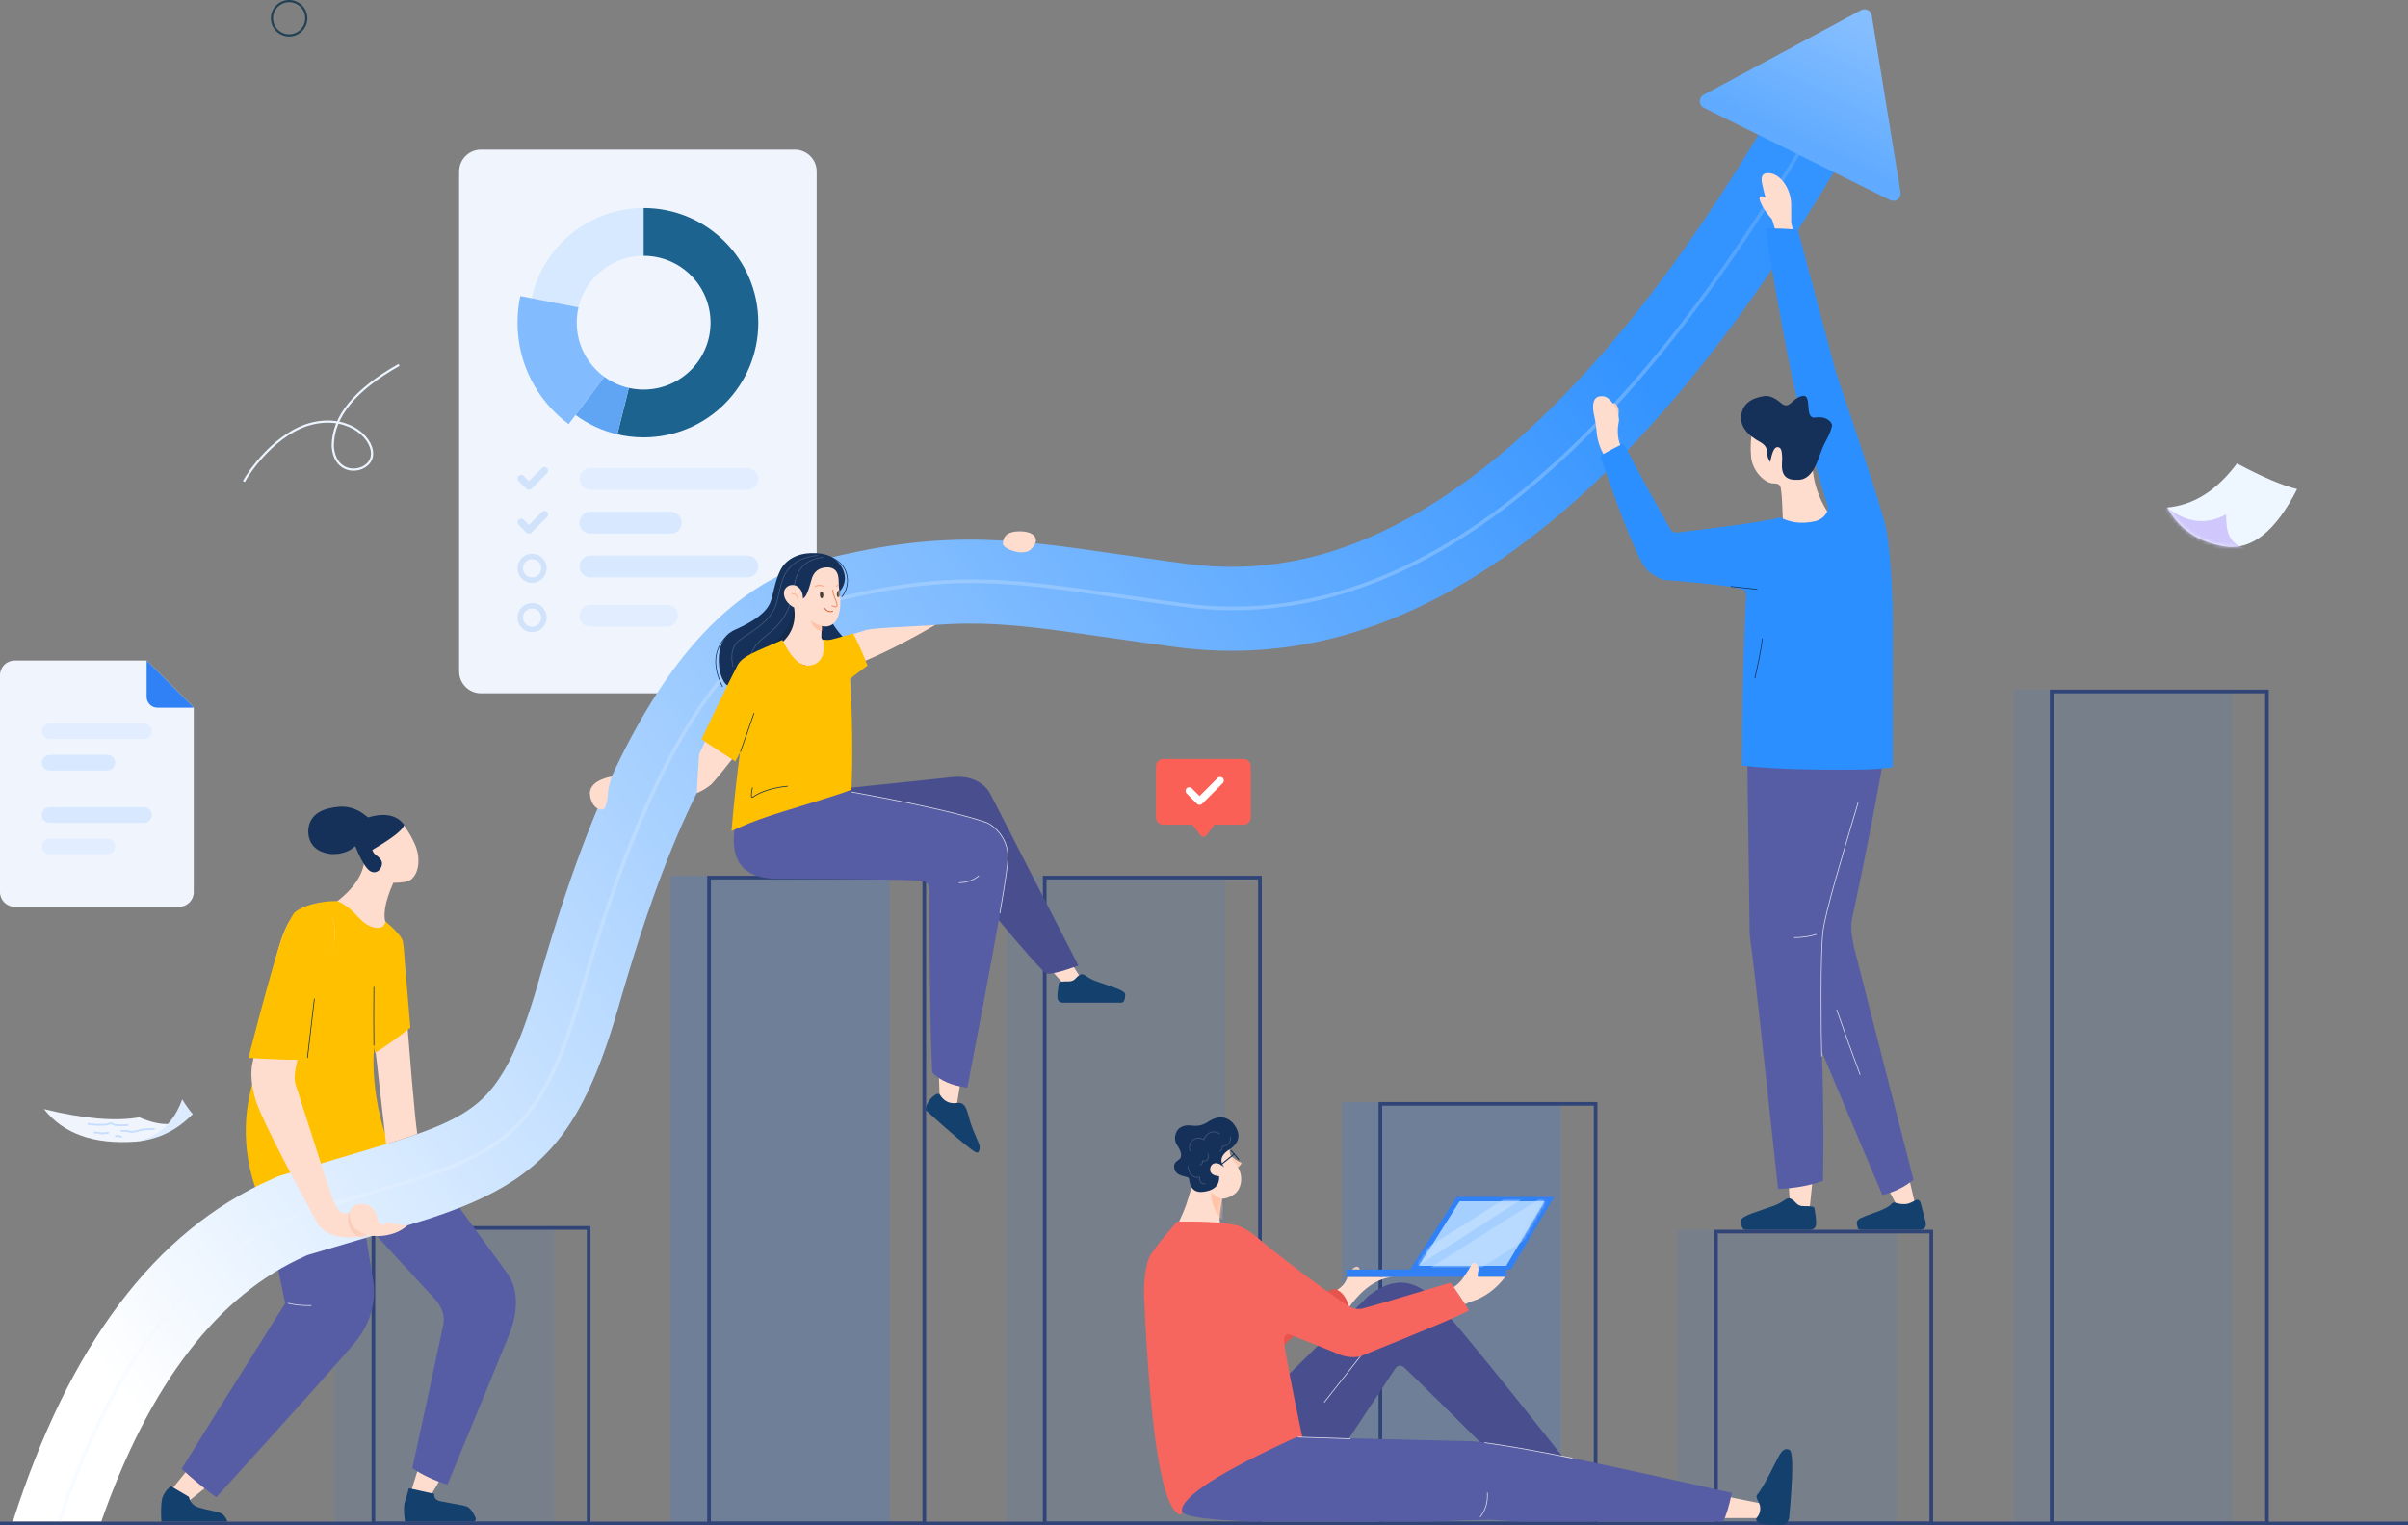 <svg width="660" height="418" viewBox="0 0 660 418" fill="none" xmlns="http://www.w3.org/2000/svg">
<rect x="0" y="0" width="660" height="418" fill="#808080" stroke="none"/>
<path d="M40.208 181.021L53.106 193.917L53.106 244.48C53.106 246.689 51.315 248.48 49.106 248.48H4C1.791 248.48 0 246.689 0 244.48V185.021C0 182.812 1.791 181.021 4 181.021H40.208Z" fill="#F0F5FD"/>
<path d="M40.188 181L53.126 193.938L43.188 193.939C41.531 193.939 40.188 192.596 40.188 190.939V181Z" fill="#3181F6"/>
<path fill-rule="evenodd" clip-rule="evenodd" d="M13.633 198.245H39.469C40.658 198.245 41.622 199.209 41.622 200.398C41.622 201.587 40.658 202.551 39.469 202.551H13.633C12.444 202.551 11.48 201.587 11.48 200.398C11.48 199.209 12.444 198.245 13.633 198.245Z" fill="#E2EEFF"/>
<path fill-rule="evenodd" clip-rule="evenodd" d="M13.633 221.209H39.469C40.658 221.209 41.622 222.173 41.622 223.362C41.622 224.551 40.658 225.515 39.469 225.515H13.633C12.444 225.515 11.48 224.551 11.48 223.362C11.48 222.173 12.444 221.209 13.633 221.209Z" fill="#D7E8FF"/>
<path fill-rule="evenodd" clip-rule="evenodd" d="M13.633 206.856H29.422C30.611 206.856 31.575 207.82 31.575 209.009C31.575 210.198 30.611 211.162 29.422 211.162H13.633C12.444 211.162 11.48 210.198 11.48 209.009C11.48 207.82 12.444 206.856 13.633 206.856Z" fill="#D7E8FF"/>
<path fill-rule="evenodd" clip-rule="evenodd" d="M13.633 229.821H29.422C30.611 229.821 31.575 230.785 31.575 231.974C31.575 233.163 30.611 234.127 29.422 234.127H13.633C12.444 234.127 11.48 233.163 11.48 231.974C11.48 230.785 12.444 229.821 13.633 229.821Z" fill="#E2EEFF"/>
<path d="M594 139.075C601.253 138.425 607.628 134.4 613.126 127C620 130.685 625.495 133.031 629.61 134.039C623.694 145.626 617.116 150.862 609.875 149.747C602.634 148.631 597.343 145.074 594 139.075Z" fill="#EEF7FF"/>
<mask id="mask0_3836_75186" style="mask-type:alpha" maskUnits="userSpaceOnUse" x="594" y="127" width="36" height="23">
<path d="M594 139.075C601.253 138.425 607.628 134.4 613.126 127C620 130.685 625.495 133.031 629.61 134.039C623.694 145.626 617.116 150.862 609.875 149.747C602.634 148.631 597.343 145.074 594 139.075Z" fill="#BFD6E6"/>
</mask>
<g mask="url(#mask0_3836_75186)">
<path fill-rule="evenodd" clip-rule="evenodd" d="M593.997 139.075C599.304 143.318 604.69 143.941 610.157 140.944C610.157 146.126 610.929 149.064 615.865 150.444C619.155 151.363 612.921 151.662 597.162 151.34L590.969 139.354L593.997 139.075Z" fill="#D0C8FC"/>
</g>
<mask id="mask1_3836_75186" style="mask-type:alpha" maskUnits="userSpaceOnUse" x="593" y="126" width="37" height="25">
<path d="M594 139.075C601.253 138.425 607.628 134.4 613.126 127C620 130.685 625.495 133.031 629.61 134.039C623.694 145.626 617.116 150.862 609.875 149.747C602.634 148.631 597.343 145.074 594 139.075Z" stroke="#A8BDCD" stroke-width="0.5"/>
</mask>
<g mask="url(#mask1_3836_75186)">
<path d="M613.703 131.383C613.629 133.302 614.113 134.261 615.156 134.261C616.72 134.261 617.862 134.14 619.539 135.972C621.215 137.805 622.668 137.008 623.382 137.406C623.858 137.672 624.105 138.218 624.122 139.044" stroke="#A8BDCD" stroke-width="0.5"/>
</g>
<path d="M83.946 5C83.946 7.596 81.842 9.7 79.246 9.7C76.65 9.7 74.546 7.596 74.546 5C74.546 2.404 76.65 0.3 79.246 0.3C81.842 0.3 83.946 2.404 83.946 5Z" stroke="#234154" stroke-width="0.6"/>
<path d="M125.84 47.002C125.84 43.687 128.525 41 131.841 41H217.839C221.153 41 223.84 43.681 223.84 47.002V183.998C223.84 187.313 221.155 190 217.839 190H131.841C128.527 190 125.84 187.319 125.84 183.998V47.002Z" fill="#F0F5FD"/>
<path fill-rule="evenodd" clip-rule="evenodd" d="M144.906 134.241L144.828 134.232C144.816 134.231 144.804 134.229 144.792 134.227C144.597 134.194 144.409 134.101 144.258 133.95L142.137 131.828C141.746 131.438 141.746 130.805 142.137 130.414C142.527 130.024 143.16 130.024 143.551 130.414L144.968 131.831L148.506 128.293C148.897 127.902 149.53 127.902 149.921 128.293C150.311 128.683 150.311 129.317 149.921 129.707L145.678 133.95C145.498 134.13 145.266 134.227 145.03 134.241L144.906 134.241Z" fill="#D1E2FB"/>
<path fill-rule="evenodd" clip-rule="evenodd" d="M144.906 146.241L144.828 146.232C144.816 146.231 144.804 146.229 144.792 146.227C144.597 146.194 144.409 146.101 144.258 145.95L142.137 143.828C141.746 143.438 141.746 142.805 142.137 142.414C142.527 142.024 143.16 142.024 143.551 142.414L144.968 143.831L148.506 140.293C148.897 139.902 149.53 139.902 149.921 140.293C150.311 140.683 150.311 141.317 149.921 141.707L145.678 145.95C145.498 146.13 145.266 146.227 145.03 146.241L144.906 146.241Z" fill="#D1E2FB"/>
<path fill-rule="evenodd" clip-rule="evenodd" d="M161.84 128.245H204.84C206.497 128.245 207.84 129.588 207.84 131.245C207.84 132.901 206.497 134.245 204.84 134.245H161.84C160.183 134.245 158.84 132.901 158.84 131.245C158.84 129.588 160.183 128.245 161.84 128.245Z" fill="#E2EEFF"/>
<path d="M183.84 140.245H161.84C160.183 140.245 158.84 141.588 158.84 143.245C158.84 144.901 160.183 146.245 161.84 146.245H183.84C185.497 146.245 186.84 144.901 186.84 143.245C186.84 141.588 185.497 140.245 183.84 140.245Z" fill="#D7E8FF"/>
<path fill-rule="evenodd" clip-rule="evenodd" d="M161.84 152.245H204.84C206.497 152.245 207.84 153.588 207.84 155.245C207.84 156.901 206.497 158.245 204.84 158.245H161.84C160.183 158.245 158.84 156.901 158.84 155.245C158.84 153.588 160.183 152.245 161.84 152.245Z" fill="#D7E8FF"/>
<path d="M182.84 165.745H161.84C160.183 165.745 158.84 167.088 158.84 168.745C158.84 170.401 160.183 171.745 161.84 171.745H182.84C184.497 171.745 185.84 170.401 185.84 168.745C185.84 167.088 184.497 165.745 182.84 165.745Z" fill="#E2EEFF"/>
<path d="M149.09 155.745C149.09 153.95 147.635 152.495 145.84 152.495C144.045 152.495 142.59 153.95 142.59 155.745C142.59 157.54 144.045 158.995 145.84 158.995C147.635 158.995 149.09 157.54 149.09 155.745Z" stroke="#D1E2FB" stroke-width="1.5"/>
<path d="M149.09 169.245C149.09 167.45 147.635 165.995 145.84 165.995C144.045 165.995 142.59 167.45 142.59 169.245C142.59 171.04 144.045 172.495 145.84 172.495C147.635 172.495 149.09 171.04 149.09 169.245Z" stroke="#D1E2FB" stroke-width="1.5"/>
<path fill-rule="evenodd" clip-rule="evenodd" d="M176.413 57V70.095C167.731 70.095 160.459 76.13 158.562 84.234L145.699 81.733C148.767 67.592 161.353 57 176.413 57Z" fill="#D7E9FF"/>
<path fill-rule="evenodd" clip-rule="evenodd" d="M176.413 57C193.77 57 207.841 71.071 207.841 88.429C207.841 105.786 193.77 119.857 176.413 119.857C173.931 119.857 171.516 119.569 169.199 119.025L172.368 106.314C173.67 106.607 175.023 106.762 176.413 106.762C186.538 106.762 194.746 98.554 194.746 88.429C194.746 78.303 186.538 70.095 176.413 70.095V57Z" fill="#1C6390"/>
<path fill-rule="evenodd" clip-rule="evenodd" d="M165.628 103.258C167.607 104.7 169.887 105.755 172.355 106.312L169.186 119.023C164.985 118.035 161.109 116.204 157.746 113.718L165.628 103.258Z" fill="#60A4F4"/>
<path fill-rule="evenodd" clip-rule="evenodd" d="M142.611 81.132L158.56 84.232C158.245 85.58 158.078 86.985 158.078 88.429C158.078 94.526 161.054 99.927 165.633 103.261L155.859 116.231C147.354 109.933 141.84 99.825 141.84 88.429C141.84 85.925 142.106 83.484 142.611 81.132Z" fill="#83BCFE"/>
<path d="M151.84 336H91.84V418H151.84V336Z" fill="#3181F6" fill-opacity="0.1"/>
<path d="M161.34 336.5H102.34V417.5H161.34V336.5Z" stroke="#304477"/>
<path fill-rule="evenodd" clip-rule="evenodd" d="M183.84 240H243.84V418H183.84V240Z" fill="#3181F6" fill-opacity="0.2"/>
<path fill-rule="evenodd" clip-rule="evenodd" d="M253.336 240.5V417.5H194.336V240.5H253.336Z" stroke="#304477"/>
<path fill-rule="evenodd" clip-rule="evenodd" d="M275.836 240H335.836V418H275.836V240Z" fill="#3181F6" fill-opacity="0.1"/>
<path fill-rule="evenodd" clip-rule="evenodd" d="M318.836 208H340.836C341.941 208 342.836 208.895 342.836 210V224C342.836 225.105 341.941 226 340.836 226H332.836L330.636 228.933C330.305 229.375 329.678 229.465 329.236 229.133C329.16 229.076 329.093 229.009 329.036 228.933L326.836 226H318.836C317.731 226 316.836 225.105 316.836 224V210C316.836 208.895 317.731 208 318.836 208Z" fill="#FA6056"/>
<path fill-rule="evenodd" clip-rule="evenodd" d="M335.146 213.202C335.536 213.592 335.536 214.225 335.146 214.616L329.489 220.273C329.338 220.423 329.152 220.515 328.958 220.55L328.841 220.564H328.723C328.487 220.55 328.255 220.453 328.074 220.273L325.246 217.444C324.855 217.054 324.855 216.421 325.246 216.03C325.637 215.639 326.27 215.639 326.66 216.03L328.781 218.151L333.731 213.202C334.122 212.811 334.755 212.811 335.146 213.202Z" fill="white"/>
<path fill-rule="evenodd" clip-rule="evenodd" d="M345.336 240.5V417.5H286.336V240.5H345.336Z" stroke="#304477"/>
<path fill-rule="evenodd" clip-rule="evenodd" d="M367.836 302H427.836V418H367.836V302Z" fill="#3181F6" fill-opacity="0.2"/>
<path fill-rule="evenodd" clip-rule="evenodd" d="M437.336 302.5V417.5H378.336V302.5H437.336Z" stroke="#304477"/>
<path fill-rule="evenodd" clip-rule="evenodd" d="M459.836 337H519.836V418H459.836V337Z" fill="#3181F6" fill-opacity="0.1"/>
<path fill-rule="evenodd" clip-rule="evenodd" d="M529.336 337.5V417.5H470.336V337.5H529.336Z" stroke="#304477"/>
<path fill-rule="evenodd" clip-rule="evenodd" d="M551.836 189H611.836V418H551.836V189Z" fill="#3181F6" fill-opacity="0.1"/>
<path fill-rule="evenodd" clip-rule="evenodd" d="M621.336 189.5V417.5H562.336V189.5H621.336Z" stroke="#304477"/>
<path fill-rule="evenodd" clip-rule="evenodd" d="M12.055 303.944C22.906 306.602 31.609 307.353 38.164 306.196C41.439 307.61 44.279 308.211 46.684 307.999L44.533 310.616L40.38 312.156C39.725 312.435 38.682 312.664 37.251 312.844C25.77 313.675 17.371 310.708 12.055 303.944Z" fill="#F0F5FD"/>
<path fill-rule="evenodd" clip-rule="evenodd" d="M37.34 312.796C39.727 312.291 46.516 310.806 49.945 301.285C51.039 303.058 52.003 304.397 52.836 305.302C48.452 309.811 43.286 312.309 37.34 312.796Z" fill="#DDEBFF"/>
<path d="M23.977 308.018C25.3 308.164 26.19 308.238 26.648 308.238C27.334 308.238 29.529 308.295 29.783 308.018C30.036 307.74 30.689 307.798 31.077 308.13C31.465 308.462 34.572 308.458 35.212 308.238" stroke="#C6DDFF" stroke-width="0.5"/>
<path d="M25.695 310.339C26.556 310.343 27.113 310.401 27.366 310.513C27.745 310.682 29.486 310.537 29.817 310.339" stroke="#C6DDFF" stroke-width="0.5"/>
<path d="M33.039 309.917C34.364 309.852 35.239 309.927 35.663 310.142C36.3 310.464 38.649 309.508 39.492 309.508C40.334 309.508 41.895 309.157 42.411 309.508" stroke="#C6DDFF" stroke-width="0.5"/>
<path d="M31.559 311.382C32.185 311.191 32.811 311.271 33.437 311.621" stroke="#C6DDFF" stroke-width="0.5"/>
<path fill-rule="evenodd" clip-rule="evenodd" d="M115.299 400.261L111.992 410.893L117.166 411.343L122.681 402.004L115.299 400.261Z" fill="#FFDDCE"/>
<path fill-rule="evenodd" clip-rule="evenodd" d="M46.352 409.039L58.243 394.353L64.989 400.751L50.759 412.133L46.352 409.039Z" fill="#FFDDCE"/>
<path fill-rule="evenodd" clip-rule="evenodd" d="M113.013 313.26C130.512 337.253 139.262 349.25 139.262 349.25C139.262 349.25 144.094 355.238 139.262 366.443C136.119 374.206 130.577 387.67 122.638 406.836C118.983 405.725 115.775 404.223 113.013 402.331C115.391 391.494 118.197 378.505 121.429 363.364C122.053 360.745 121.252 358.228 119.026 355.812C116.999 353.616 109.275 345.234 95.852 330.664L113.013 313.26Z" fill="#575DA4"/>
<path fill-rule="evenodd" clip-rule="evenodd" d="M98.895 330.107L102.38 351.568C103.001 357.507 101.34 362.906 97.395 367.766C93.668 372.268 80.965 386.455 59.285 410.329C55.575 407.591 52.406 404.987 49.777 402.516C55.478 393.269 64.941 378.152 78.165 357.164L70.707 321.241L98.895 330.107Z" fill="#575DA4"/>
<path opacity="0.8" d="M78.891 357.13C80.845 357.615 82.994 357.83 85.339 357.775" stroke="white" stroke-width="0.2"/>
<path fill-rule="evenodd" clip-rule="evenodd" d="M110.744 226.199C113.133 229.612 114.43 232.451 114.635 234.716C114.941 238.113 113.909 239.861 112.838 240.891C112.124 241.578 110.447 241.921 107.806 241.921C105.426 247.289 104.81 251.18 105.957 253.596C107.105 256.012 103.521 256.186 95.207 254.118L91.613 247.627C96.752 243.823 99.505 239.869 99.874 235.765C100.242 231.66 101.862 227.639 104.735 223.702L110.744 226.199Z" fill="#FFDDCE"/>
<path fill-rule="evenodd" clip-rule="evenodd" d="M100.851 223.994C98.473 221.883 95.884 220.903 93.082 221.054C88.951 221.429 84.761 222.712 84.477 227.652C84.477 231.558 86.978 233.713 90.997 234.05C93.121 234.132 95.688 233.484 97.069 232.057C97.467 231.658 97.485 232.247 98.179 233.773C99.227 236.077 100.527 238.419 101.807 238.897C103.323 239.462 104.518 238.253 104.693 236.832C104.788 236.068 104.356 235.259 103.08 234.343C102.569 233.976 102.226 233.5 102.052 232.914C107.678 229.611 110.582 227.313 110.765 226.018C108.779 223.33 105.474 222.655 100.851 223.994Z" fill="#153159"/>
<path fill-rule="evenodd" clip-rule="evenodd" d="M78.942 253.153C79.814 251.713 80.549 250.71 81.147 250.142C83.118 248.082 87.817 246.876 92.527 246.936C97.913 249.373 98.456 253.427 102.946 254.266C104.587 254.417 105.475 253.815 105.61 252.458C108.368 254.82 109.964 256.616 110.396 257.847C110.549 258.965 110.813 260.289 110.683 261.336C110.61 261.929 110.372 262.744 109.97 263.78C105.884 275.269 103.479 282.618 102.756 285.827C101.672 290.64 102.379 309.652 110.549 320.564C115.996 327.839 103.169 331.226 72.067 330.723C66.808 319.163 65.955 307.523 69.509 295.803C73.033 282.633 76.178 268.417 78.942 253.153Z" fill="#FFC000"/>
<path d="M515.136 25.366C482.37 85.032 449.184 125.79 415.641 150.265C383.449 173.755 352.873 181.193 322.964 177.413L321.124 177.169L314.828 176.292L291.87 173.031L290.215 172.811L287.834 172.505L286.31 172.317L284.832 172.142L283.398 171.979L282.004 171.828L280.648 171.689L279.327 171.562L278.037 171.447L276.775 171.343L275.539 171.25L274.325 171.168L273.131 171.097L271.952 171.037L270.787 170.987L269.632 170.947C269.441 170.941 269.249 170.936 269.058 170.931C258.65 170.66 248.6 171.675 236.173 174.435L234.29 174.862C233.34 175.082 232.375 175.312 231.396 175.552C217.944 178.85 205.806 190.445 194.834 210.036C190.415 217.927 186.331 226.79 182.413 236.857L181.68 238.759C181.437 239.398 181.194 240.041 180.951 240.689L180.226 242.649L179.503 244.637L178.784 246.655C178.545 247.333 178.306 248.016 178.067 248.703L177.353 250.782L176.64 252.891C176.403 253.599 176.166 254.312 175.93 255.031L175.221 257.202L174.514 259.405L173.808 261.641C173.69 262.016 173.573 262.392 173.455 262.77L172.75 265.054L172.046 267.37C171.928 267.759 171.811 268.149 171.694 268.541L170.99 270.908L170.286 273.308L169.155 277.211C159.047 311.649 147.841 323.848 118.878 333.541L117.607 333.961L115.884 334.505L112.957 335.405L106.813 337.256L84.899 343.762L84.328 343.933L83.709 344.201C59.872 354.77 41.082 378.917 27.745 416.999L3.512 416.998C18.914 368.74 42.398 337.302 74.477 323.135L75.885 322.527L76.43 322.296L80.927 320.946L100.554 315.122L106.393 313.362L109.594 312.375L110.809 311.985L112.034 311.578C112.235 311.51 112.434 311.443 112.631 311.375L113.796 310.973L114.921 310.574C115.105 310.508 115.288 310.442 115.469 310.376L116.538 309.98C116.712 309.914 116.886 309.849 117.058 309.783L118.072 309.389L119.051 308.997C119.211 308.931 119.37 308.866 119.527 308.8L120.455 308.408L121.351 308.014L122.216 307.619C123.632 306.96 124.922 306.293 126.108 305.606L126.808 305.191C127.037 305.052 127.262 304.912 127.483 304.771L128.136 304.345C129.099 303.702 129.989 303.036 130.822 302.34L131.368 301.871C132.087 301.24 132.763 300.583 133.408 299.895C133.967 299.298 134.515 298.663 135.052 297.986L135.511 297.396C136.346 296.295 137.158 295.086 137.953 293.754L138.385 293.015C138.744 292.389 139.099 291.737 139.452 291.056L139.874 290.227C140.364 289.243 140.85 288.203 141.333 287.103L141.746 286.146C141.884 285.821 142.021 285.492 142.158 285.158L142.569 284.139C142.706 283.795 142.843 283.445 142.979 283.09L143.389 282.008C143.457 281.825 143.525 281.641 143.593 281.455L144.002 280.324C144.07 280.133 144.138 279.94 144.207 279.746L144.616 278.565C144.684 278.365 144.752 278.164 144.82 277.962L145.23 276.729L145.64 275.46L146.052 274.156L146.464 272.815L146.878 271.437L147.281 270.066L148.221 266.817L148.965 264.28L149.71 261.777L150.456 259.308C150.58 258.899 150.704 258.492 150.829 258.086L151.576 255.666C151.701 255.266 151.826 254.867 151.951 254.469L152.701 252.098C152.826 251.706 152.951 251.314 153.077 250.925L153.83 248.602C153.956 248.217 154.082 247.834 154.208 247.452L154.965 245.176C155.218 244.422 155.472 243.674 155.726 242.931L156.489 240.716C156.872 239.616 157.256 238.527 157.642 237.449L158.416 235.308C158.545 234.953 158.674 234.6 158.804 234.248L159.584 232.15C159.715 231.803 159.845 231.457 159.976 231.112L160.764 229.056C161.422 227.354 162.087 225.681 162.757 224.035L163.565 222.074C167.079 213.632 170.775 205.924 174.767 198.797C188.556 174.176 205.177 158.299 225.919 153.214C242.536 149.14 255.821 147.579 269.656 147.938C271.014 147.974 272.375 148.026 273.753 148.097L275.139 148.174L276.539 148.263L277.959 148.365L279.402 148.48L280.872 148.607L282.371 148.747L283.904 148.901L285.475 149.068L287.086 149.249L288.742 149.443C289.022 149.477 289.304 149.511 289.588 149.546L291.317 149.762L293.1 149.992L296.423 150.442L319.507 153.724L324.527 154.42L325.113 154.499C349.553 157.774 374.456 151.845 402.084 131.685C432.37 109.587 463.125 71.932 494 16.072C509.5 23 500 19 515.136 25.366Z" fill="url(#paint0_linear_3836_75186)"/>
<path d="M16.293 416.857C30.925 373.022 52.507 345.076 81.037 333.018C132.867 317.155 145.836 318.977 159.205 272.464C172.574 225.95 192.518 173.307 229.333 164.281C266.149 155.256 282.039 160.139 324.261 165.796C363.893 171.105 432.717 158.062 511.497 9.013" stroke="url(#paint1_linear_3836_75186)"/>
<path d="M86.957 248.38C83.153 247.856 79.835 249.457 77.107 257.476C75.169 263.329 72.479 274.887 69.037 292.148C68.71 294.752 68.996 297.65 69.894 300.842C70.764 304.429 76.515 315.973 87.145 335.476C89.341 338.328 92.916 339.499 97.873 338.988C105.307 338.223 103.692 334.025 97.873 333.497C96.127 333.338 98.915 331.828 98.179 331.817C96.46 331.791 95.542 332.499 94.462 332.499C92.798 332.499 91.831 330.236 90.909 327.756C90.295 326.102 86.98 315.855 80.963 297.014C80.504 295.432 80.845 292.688 81.988 288.782C83.12 284.794 86.354 274.359 91.691 257.476C92.164 252.13 90.585 249.098 86.957 248.38Z" fill="#FFDDCE"/>
<mask id="mask2_3836_75186" style="mask-type:alpha" maskUnits="userSpaceOnUse" x="68" y="248" width="35" height="92">
<path d="M86.957 248.38C83.153 247.856 79.835 249.457 77.107 257.476C75.169 263.329 72.479 274.887 69.037 292.148C68.71 294.752 68.996 297.65 69.894 300.842C70.764 304.429 76.515 315.973 87.145 335.476C89.341 338.328 92.916 339.499 97.873 338.988C105.307 338.223 103.692 334.025 97.873 333.497C96.127 333.338 98.915 331.828 98.179 331.817C96.46 331.791 95.542 332.499 94.462 332.499C92.798 332.499 91.831 330.236 90.909 327.756C90.295 326.102 86.98 315.855 80.963 297.014C80.504 295.432 80.845 292.688 81.988 288.782C83.12 284.794 86.354 274.359 91.691 257.476C92.164 252.13 90.585 249.098 86.957 248.38Z" fill="#FACEBB"/>
</mask>
<g mask="url(#mask2_3836_75186)">
<path fill-rule="evenodd" clip-rule="evenodd" d="M95.779 332.072C94.716 335.546 95.858 337.993 99.205 339.411C102.552 340.829 103.454 339.75 101.909 336.173L95.779 332.072Z" fill="#FACEBB"/>
</g>
<path d="M86.795 247.866C86.401 247.437 82.232 248.604 80.612 250.186C79.782 251.543 78.342 253.849 77.109 257.476C75.171 263.329 72.163 274.138 68.086 289.901C73.374 290.249 78.089 290.423 82.232 290.423C83.364 286.436 86.517 275.453 91.693 257.476C92.056 251.787 90.424 248.584 86.795 247.866Z" fill="#FFC000"/>
<path fill-rule="evenodd" clip-rule="evenodd" d="M111.055 336.322C106.586 339.87 97.641 339.655 96.072 334.619C95.394 331.291 96.783 330.242 98.172 330.047C99.017 329.928 101.939 329.54 103.2 332.865C103.901 336.576 105.45 335.787 105.942 334.83C107.47 335.375 110.402 335.787 111.7 335.787C111.425 336.021 111.572 335.896 111.055 336.322Z" fill="#FFDDCE"/>
<path fill-rule="evenodd" clip-rule="evenodd" d="M110.23 262.323C112.376 290.947 113.763 307.091 114.39 310.754C111.12 311.904 108.267 312.834 105.832 313.543C105.044 306.799 104.497 302.013 104.191 299.184C102.968 287.872 102.058 281.068 101.525 277.94C100.792 273.638 103.694 268.432 110.23 262.323Z" fill="#FFDDCE"/>
<path fill-rule="evenodd" clip-rule="evenodd" d="M110.719 260.737C111.541 270.283 112.127 277.232 112.477 281.586C107.903 285.239 105.656 286.71 102.761 288.558C102.034 282.705 101.038 278.861 100.824 276.835C100.133 270.311 103.432 264.944 110.719 260.737Z" fill="#FFC000"/>
<path d="M112.063 407.828L119.016 409.382C118.882 410.536 119.551 411.23 121.023 411.465C123.245 411.904 125.228 412.23 126.977 412.572C127.528 412.697 128.013 412.839 128.496 413.151C129.29 413.85 129.98 415.023 130.331 415.905C130.586 416.543 130.197 417.011 129.673 417C128.029 417 121.808 417 111.008 417C110.628 414.449 110.628 412.604 111.008 411.465C111.387 410.326 111.739 409.114 112.063 407.828Z" fill="#14406E"/>
<path fill-rule="evenodd" clip-rule="evenodd" d="M46.834 407.267L51.779 410.189C52.114 411.755 53.093 412.748 54.717 413.17C55.713 413.488 57.225 413.821 58.994 414.198C60.007 414.436 60.56 414.613 61.079 415.028C61.554 415.406 62.167 416.331 62.343 417.001C57.751 417.001 51.715 417.001 44.236 417.001C44.071 414.383 44.13 412.3 44.413 410.752C44.829 409.369 45.637 408.207 46.834 407.267Z" fill="#14406E"/>
<path d="M84.266 289.908L86.168 273.679" stroke="#153159" stroke-width="0.2"/>
<path d="M102.48 286.519C102.449 284.787 102.434 282.107 102.434 278.479C102.434 274.851 102.449 272.171 102.48 270.439" stroke="#153159" stroke-width="0.2"/>
<path fill-rule="evenodd" clip-rule="evenodd" d="M467 29.536L518.049 54.826C519.039 55.316 520.239 54.911 520.729 53.921C520.914 53.547 520.978 53.124 520.911 52.712L513.011 4.225C512.833 3.134 511.805 2.395 510.715 2.572C510.496 2.608 510.285 2.68 510.09 2.785L466.941 25.982C465.968 26.505 465.603 27.718 466.126 28.691C466.323 29.056 466.628 29.352 467 29.536Z" fill="url(#paint2_linear_3836_75186)"/>
<path fill-rule="evenodd" clip-rule="evenodd" d="M292.595 262.311L296.294 268.116C294.431 268.712 292.855 269.227 291.567 269.66C291.091 269.134 289.064 266.897 285.484 262.949L292.595 262.311Z" fill="#FFDDCE"/>
<path fill-rule="evenodd" clip-rule="evenodd" d="M263.464 295.222L262.124 303.602L257.611 301.905L257.227 292.168L263.464 295.222Z" fill="#FFDDCE"/>
<path fill-rule="evenodd" clip-rule="evenodd" d="M227.656 216.44L261.549 212.907C267 212.5 270.234 215.265 271.387 217.464C272.539 219.662 280.599 235.379 295.566 264.613C290.853 266.33 287.934 267.044 286.81 266.754C285.685 266.465 275.892 255.015 257.429 232.405L231.141 227.275L227.656 216.44Z" fill="#494E8E"/>
<path fill-rule="evenodd" clip-rule="evenodd" d="M230.291 216.464C260.877 222.003 268.789 224.942 270.027 225.281C271.884 225.79 276.287 229.248 276.287 234.872C276.287 238.621 272.572 259.683 265.14 298.056C260.971 297.552 257.763 296.174 255.514 293.921C254.99 282.933 254.728 266.953 254.728 245.98C254.765 243.815 254.578 242.505 254.167 242.048C253.55 241.363 251.948 241.337 250.154 241.251C246.585 241.08 239.834 240.928 213.901 240.797C204.634 241.073 200.399 236.875 201.196 228.203C201.994 219.53 206.229 215.278 213.901 215.445L230.291 216.464Z" fill="#575DA4"/>
<path opacity="0.8" d="M233.391 217.025C261.952 222.201 268.83 224.953 270.025 225.281C271.882 225.79 276.285 229.248 276.285 234.872C276.285 236.549 275.542 241.69 274.055 250.296" stroke="white" stroke-width="0.2"/>
<path opacity="0.8" d="M262.805 241.896C264.957 241.896 266.785 241.264 268.287 240" stroke="white" stroke-width="0.2"/>
<path fill-rule="evenodd" clip-rule="evenodd" d="M257.503 299.828C258.645 301.748 260.224 302.56 262.24 302.264C265.264 301.821 264.971 305.279 266.612 309.376C268.253 313.474 268.961 313.967 268.272 315.563C268.023 315.93 267.685 315.99 266.96 315.481C264.479 313.737 260.102 310.015 253.83 304.315C253.624 303.649 253.86 302.818 254.538 301.822C255.468 300.592 255.468 300.677 256.497 299.914C256.761 299.742 257.097 299.713 257.503 299.828Z" fill="#14406E"/>
<path fill-rule="evenodd" clip-rule="evenodd" d="M290.222 269.587C290.261 269.342 290.36 269.195 290.517 269.144C291.191 268.928 291.658 268.945 292.706 268.945C294.446 269.005 294.754 268.069 295.401 267.551C297.154 266.146 297.154 267.684 300.249 268.837C303.344 269.991 308.416 271.282 308.416 272.494C308.416 273.821 308.091 274.699 307.425 274.78C307.027 274.78 301.628 274.78 291.229 274.78C290.229 274.679 289.764 274.071 289.835 272.956C289.835 272.114 289.964 270.991 290.222 269.587Z" fill="#14406E"/>
<path fill-rule="evenodd" clip-rule="evenodd" d="M227.092 175.513C227.143 175.745 227.495 175.646 227.625 175.617C228.482 175.427 231.022 174.582 237.23 172.698C239.076 172.137 246.543 171.86 256.34 171.27C249.263 175.394 241.049 179.771 232.238 183.056C233.135 196.57 232.859 207.409 231.408 215.574L203.827 221.407L202.912 205.151C198.744 210.533 196.081 213.808 194.92 214.973C193.55 216.123 192.287 216.786 190.977 217.344C191.171 213.689 191.389 210.128 191.631 206.663C196.167 197.517 199.426 188.675 201.407 180.136C204.719 173.831 227.041 175.281 227.092 175.513Z" fill="#FFDDCE"/>
<path d="M225.161 151.742C223.701 151.537 218.582 150.945 215.221 154.377C213.036 156.562 212.241 161.243 211.711 163.175C211.181 165.107 210.966 168.323 201.62 172.501C196.272 174.69 196.815 181.707 197.307 183.941C197.635 185.43 198.148 186.577 198.845 187.382C200.988 189.544 203.522 190.182 206.448 189.298C209.374 188.414 218.44 185.757 233.646 181.329C233.801 178.855 233.104 176.791 231.556 175.136C229.233 172.654 227.579 170.205 227.522 169.125C227.485 168.406 228.27 166.146 229.88 162.347C230.953 161.314 231.523 160.031 231.59 158.5C231.596 156.324 229.943 152.545 225.161 151.742Z" fill="#153159"/>
<mask id="mask3_3836_75186" style="mask-type:alpha" maskUnits="userSpaceOnUse" x="197" y="151" width="37" height="39">
<path d="M225.161 151.742C223.701 151.537 218.582 150.945 215.221 154.377C213.036 156.562 212.241 161.243 211.711 163.175C211.181 165.107 210.966 168.323 201.62 172.501C196.272 174.69 196.815 181.707 197.307 183.941C197.635 185.43 198.148 186.577 198.845 187.382C200.988 189.544 203.522 190.182 206.448 189.298C209.374 188.414 218.44 185.757 233.646 181.329C233.801 178.855 233.104 176.791 231.556 175.136C229.233 172.654 227.579 170.205 227.522 169.125C227.485 168.406 228.27 166.146 229.88 162.347C230.953 161.314 231.523 160.031 231.59 158.5C231.596 156.324 229.943 152.545 225.161 151.742Z" fill="#142B4C"/>
</mask>
<g mask="url(#mask3_3836_75186)">
<path fill-rule="evenodd" clip-rule="evenodd" d="M217.536 165.694C217.3 169.961 215.632 173.299 212.532 175.709C207.882 179.324 205.107 181.907 203.07 185.637C201.032 189.367 201.438 195.218 202.278 195.033C202.837 194.909 213.147 190.262 233.207 181.091C227.257 178.931 223.919 177.343 223.193 176.326C222.103 174.802 224.953 172.627 224.423 169.728C224.07 167.795 221.774 166.45 217.536 165.694Z" fill="#142B4C"/>
</g>
<mask id="mask4_3836_75186" style="mask-type:alpha" maskUnits="userSpaceOnUse" x="197" y="151" width="37" height="39">
<path d="M225.161 151.742C223.701 151.537 218.582 150.945 215.221 154.377C213.036 156.562 212.241 161.243 211.711 163.175C211.181 165.107 210.966 168.323 201.62 172.501C196.272 174.69 196.815 181.707 197.307 183.941C197.635 185.43 198.148 186.577 198.845 187.382C200.988 189.544 203.522 190.182 206.448 189.298C209.374 188.414 218.44 185.757 233.646 181.329C233.801 178.855 233.104 176.791 231.556 175.136C229.233 172.654 227.579 170.205 227.522 169.125C227.485 168.406 228.27 166.146 229.88 162.347C230.953 161.314 231.523 160.031 231.59 158.5C231.596 156.324 229.943 152.545 225.161 151.742Z" fill="#162C4B"/>
</mask>
<g mask="url(#mask4_3836_75186)">
<path fill-rule="evenodd" clip-rule="evenodd" d="M225.375 171.09L225.529 174.036C225.578 174.558 225.976 174.962 226.724 175.248C227.472 175.533 229.555 176.836 232.974 179.155L226.621 179.235L219.838 173.32L225.375 171.09Z" fill="#162C4B"/>
</g>
<path d="M226.078 152.111C230.048 153.208 232.123 155.48 232.304 158.927C232.302 160.763 231.78 162.297 230.738 163.528" stroke="#153159" stroke-width="0.2" stroke-linecap="round"/>
<path opacity="0.2" d="M225.669 152.69C222.806 152.999 220.691 154.118 219.323 156.049C216.606 160.017 218.406 165.041 213.516 170.918C209.669 175.299 206.79 175.058 205.251 181.289" stroke="white" stroke-width="0.2"/>
<path opacity="0.2" d="M224.156 152.211C219.485 152.653 216.379 154.606 214.837 158.071C213.764 160.419 213.297 164.03 212.609 165.998C210.735 170.919 205.224 173.405 202.542 175.538C200.707 177.015 200.158 179.408 200.894 182.719" stroke="white" stroke-width="0.2"/>
<path d="M226.892 155.484C224.449 155.476 222.942 156.652 222.372 159.012C221.307 163.006 220.685 163.671 220.098 164.013C220.016 163.095 219.951 161.205 217.964 160.421C216.245 159.912 215.067 161.158 214.911 162.062C214.602 163.743 215.723 165.46 217.652 166.498C218.293 170.719 216.901 174.17 213.475 176.85C213.107 178.6 214.336 179.993 217.163 181.028C217.999 181.335 221.535 183.18 223.902 182.729C225.667 182.367 230.347 179.145 230.613 178.332C230.82 177.7 229.215 176.877 226.986 176.047C225.738 175.63 225.117 175.158 225.125 174.63C225.162 173.237 225.191 172.211 225.212 171.552C227.692 172.141 229.018 170.605 229.562 169.309C230.02 168.072 230.613 166.34 230.173 162.883C229.895 160.822 229.885 160.617 229.853 158.914C229.77 156.696 228.783 155.553 226.892 155.484Z" fill="#FFDDCE"/>
<mask id="mask5_3836_75186" style="mask-type:alpha" maskUnits="userSpaceOnUse" x="213" y="155" width="18" height="28">
<path d="M226.892 155.484C224.449 155.476 222.942 156.652 222.372 159.012C221.307 163.006 220.685 163.671 220.098 164.013C220.016 163.095 219.951 161.205 217.964 160.421C216.245 159.912 215.067 161.158 214.911 162.062C214.602 163.743 215.723 165.46 217.652 166.498C218.293 170.719 216.901 174.17 213.475 176.85C213.107 178.6 214.336 179.993 217.163 181.028C217.999 181.335 221.535 183.18 223.902 182.729C225.667 182.367 230.347 179.145 230.613 178.332C230.82 177.7 229.215 176.877 226.986 176.047C225.738 175.63 225.117 175.158 225.125 174.63C225.162 173.237 225.191 172.211 225.212 171.552C227.692 172.141 229.018 170.605 229.562 169.309C230.02 168.072 230.613 166.34 230.173 162.883C229.895 160.822 229.885 160.617 229.853 158.914C229.77 156.696 228.783 155.553 226.892 155.484Z" fill="#FFC3A8"/>
</mask>
<g mask="url(#mask5_3836_75186)">
<path fill-rule="evenodd" clip-rule="evenodd" d="M225.215 171.552C224.208 171.3 223.204 170.779 222.203 169.99C222.657 171.985 224.375 172.89 225.11 172.931C225.601 172.959 225.636 172.499 225.215 171.552Z" fill="#FFC3A8"/>
</g>
<mask id="mask6_3836_75186" style="mask-type:alpha" maskUnits="userSpaceOnUse" x="213" y="155" width="18" height="28">
<path d="M226.892 155.484C224.449 155.476 222.942 156.652 222.372 159.012C221.307 163.006 220.685 163.671 220.098 164.013C220.016 163.095 219.951 161.205 217.964 160.421C216.245 159.912 215.067 161.158 214.911 162.062C214.602 163.743 215.723 165.46 217.652 166.498C218.293 170.719 216.901 174.17 213.475 176.85C213.107 178.6 214.336 179.993 217.163 181.028C217.999 181.335 221.535 183.18 223.902 182.729C225.667 182.367 230.347 179.145 230.613 178.332C230.82 177.7 229.215 176.877 226.986 176.047C225.738 175.63 225.117 175.158 225.125 174.63C225.162 173.237 225.191 172.211 225.212 171.552C227.692 172.141 229.018 170.605 229.562 169.309C230.02 168.072 230.613 166.34 230.173 162.883C229.895 160.822 229.885 160.617 229.853 158.914C229.77 156.696 228.783 155.553 226.892 155.484Z" fill="#483D38"/>
</mask>
<g mask="url(#mask6_3836_75186)">
<path fill-rule="evenodd" clip-rule="evenodd" d="M229.75 163.674C230.01 163.701 230.265 163.301 230.32 162.781C230.375 162.26 230.208 161.816 229.948 161.789C229.688 161.761 229.432 162.161 229.377 162.682C229.323 163.202 229.489 163.647 229.75 163.674Z" fill="#483D38"/>
</g>
<path d="M229.279 160.688C229.441 160.487 229.63 160.344 229.845 160.261" stroke="#FFA780" stroke-width="0.3" stroke-linecap="round"/>
<path d="M217.07 162.697C217.891 162.654 218.428 163.078 218.682 163.971" stroke="#FFB595" stroke-width="0.3" stroke-linecap="round"/>
<path d="M228.219 161.687C228.274 162.323 228.481 163.065 228.84 163.914C229.378 165.186 229.438 165.849 229.424 166.021C229.373 166.3 229.119 166.314 228.881 166.26C228.606 166.19 228.323 166.118 228.032 166.042" stroke="#E99773" stroke-width="0.3" stroke-linecap="round"/>
<path d="M226.055 166.726C226.427 167.212 226.816 167.492 227.221 167.565C227.627 167.637 227.958 167.61 228.216 167.483" stroke="#D3744B" stroke-width="0.3" stroke-linecap="round"/>
<path fill-rule="evenodd" clip-rule="evenodd" d="M225.244 163.95C225.506 163.936 225.695 163.501 225.668 162.978C225.641 162.456 225.406 162.043 225.145 162.057C224.884 162.07 224.694 162.505 224.721 163.028C224.749 163.551 224.983 163.963 225.244 163.95Z" fill="#483D38"/>
<path d="M225.729 160.714C225.185 160.33 224.419 160.307 223.431 160.645" stroke="#FFA780" stroke-width="0.3" stroke-linecap="round"/>
<path d="M200.046 173.538C195.675 177.18 194.998 182.057 198.017 188.17" stroke="#153159" stroke-width="0.2" stroke-linecap="round"/>
<path fill-rule="evenodd" clip-rule="evenodd" d="M233.864 173.607C234.806 175.466 236.329 178.571 237.779 182.398C235.386 184.234 234.704 184.604 233.02 186.036C233.637 196.808 233.76 206.936 233.389 216.421C232.666 216.7 231.749 217.024 230.697 217.379L229.764 217.69C223.822 219.65 214.594 222.341 210.92 223.587C206.352 225.137 204.45 225.925 200.498 227.727L200.516 227.48L200.557 226.946C200.984 221.577 202.281 209.658 202.843 206.25L202.839 206.191C202.647 206.585 202.209 207.408 201.526 208.659C197.559 206.043 193.909 203.802 192.289 202.536C195.622 195.556 197.428 191.75 199.236 188.084L199.676 187.193C200.463 185.608 201.273 184.004 202.23 182.133C203.691 179.784 206.491 178.832 214.427 175.385C216.468 179.33 218.686 182.616 221.77 182.398C223.44 182.28 226.556 181.076 225.716 175.251C226.085 175.32 226.881 175.479 227.808 175.27C229.987 174.701 231.083 174.402 233.864 173.607Z" fill="#FFC000"/>
<path d="M202.945 206.043L206.671 195.42" stroke="#153159" stroke-width="0.2"/>
<path fill-rule="evenodd" clip-rule="evenodd" d="M274.852 149.12C274.866 146.78 276.386 145.61 279.411 145.61C283.948 145.61 284.678 147.989 283.331 149.673C281.985 151.357 281.377 151.357 279.373 151.357C276.898 150.928 275.391 150.182 274.852 149.12Z" fill="#FFDDCE"/>
<path fill-rule="evenodd" clip-rule="evenodd" d="M167.699 212.739C163.364 213.709 161.372 215.452 161.723 217.967C162.249 221.739 164.957 222.249 165.58 221.632C166.204 221.014 166.614 218.502 166.614 217.296C166.614 216.492 166.976 214.974 167.699 212.739Z" fill="#FFDDCE"/>
<path d="M206.226 215.817C205.78 218 205.851 218.863 206.438 218.405C207.319 217.719 210.313 215.993 215.904 215.44" stroke="#153159" stroke-width="0.2"/>
<path d="M109.371 99.999C97.261 106.81 91.207 114.222 91.207 122.237C91.74 130.867 100.849 129.757 101.876 125.246C102.903 120.734 96.207 113.709 85.896 115.984C75.585 118.259 67.85 129.888 66.843 131.968" stroke="#ECF5FF" stroke-width="0.6"/>
<path fill-rule="evenodd" clip-rule="evenodd" d="M0 417H660V418H0V417Z" fill="#304477"/>
<path fill-rule="evenodd" clip-rule="evenodd" d="M517.516 325.84L520.389 331.307L524.992 330.326L523.134 322.454L517.516 325.84Z" fill="#FFDDCE"/>
<path fill-rule="evenodd" clip-rule="evenodd" d="M490.172 323.399L490.653 330.714L495.935 331.773L497.243 319.154L490.172 323.399Z" fill="#FFDDCE"/>
<path fill-rule="evenodd" clip-rule="evenodd" d="M517.3 201.881C514.662 217.496 511.435 234.149 507.619 251.839C507.222 253.572 507.413 256.201 508.195 259.727L524.458 323.296C522.11 325.243 519.272 326.647 515.944 327.505C513.409 321.592 503.876 299 487.344 259.727L495.759 194.072L517.3 201.881Z" fill="#575DA4"/>
<path fill-rule="evenodd" clip-rule="evenodd" d="M478.805 201.214L479.531 253.791C479.465 255.322 479.66 257.546 480.118 260.464C480.575 263.382 482.985 285.174 487.347 325.84C491.895 325.664 495.999 324.917 499.658 323.6C499.989 305.715 499.55 286.636 498.34 266.363C497.852 265.634 498.037 262.701 498.895 257.563C499.752 252.425 504.09 234.659 511.907 204.265L478.805 201.214Z" fill="#575DA4"/>
<path opacity="0.8" d="M499.302 289.491C499.189 285.308 499.133 279.878 499.133 273.199C499.133 264.193 499.303 258.237 499.643 255.331C500.292 249.792 505.294 233.413 509.283 219.941" stroke="white" stroke-width="0.2"/>
<path opacity="0.8" d="M509.838 294.533C507.634 288.641 505.493 282.692 503.414 276.688" stroke="white" stroke-width="0.2"/>
<path opacity="0.8" d="M491.727 256.948C493.944 256.948 495.995 256.646 497.879 256.042" stroke="white" stroke-width="0.2"/>
<path fill-rule="evenodd" clip-rule="evenodd" d="M442.483 112.326C442.519 111.776 441.686 111.239 441.5 111C442 110.5 442.441 110.329 442.87 110.728C443.193 111.078 443.52 111.526 443.626 112.222C443.755 113.064 443.627 113.99 443.244 115.001L442.258 113.553L442.483 112.326Z" fill="#F9CDBA"/>
<path fill-rule="evenodd" clip-rule="evenodd" d="M439.831 124.968C438.57 123.044 437.823 120.774 437.592 118.159C437.245 114.237 436.648 113.452 436.648 111.563C436.648 109.674 437.245 108.405 439.44 108.584C441.636 108.763 444.18 113.423 443.662 115.714C443.144 118.004 443.403 121.061 444.66 123.213C445.498 124.647 443.888 125.233 439.831 124.968Z" fill="#FFDDCE"/>
<path fill-rule="evenodd" clip-rule="evenodd" d="M490.934 61.046C490.934 60.38 490.934 58.709 490.934 56.033C490.934 52.021 488.263 47.938 485.234 47.49C483.215 47.192 482.464 48.16 482.982 50.394C483.325 52.001 483.631 53.252 483.9 54.149C483.279 53.893 482.266 53.334 482.266 54.44C482.422 55.698 483.816 58.026 485.447 59.799C485.951 60.2 486.607 63.403 487.193 65.671C487.779 67.939 491.337 68.052 492.295 66.536C491.984 65.382 491.531 63.551 490.934 61.046Z" fill="#FFDDCE"/>
<path fill-rule="evenodd" clip-rule="evenodd" d="M480.373 117.208C479.828 120.066 479.692 122.778 479.964 125.345C480.373 129.194 483.772 132.467 485.995 132.467C488.218 132.467 487.999 133.458 488.218 134.705C488.364 135.536 488.537 138.814 488.738 144.537L502.154 142.127C499.15 138.048 497.389 133.69 496.871 129.053C496.594 126.576 495.459 125.166 495.149 123.462C494.348 119.057 489.423 116.972 480.373 117.208Z" fill="#FFDDCE"/>
<path fill-rule="evenodd" clip-rule="evenodd" d="M445.076 121.539C449.451 130.28 456.799 143.252 457.933 145.211C458.355 145.815 458.995 146.049 459.854 145.913C474.405 144.199 483.77 142.834 487.951 141.819C490.267 142.911 493.054 143.775 497.43 142.871C500.835 141.959 501.074 139.219 501.067 139.343C501.067 138.665 494.238 117.087 491.706 105.738C489.174 94.389 484.041 65.204 484.041 62.651C486.519 62.547 489.427 62.651 492.764 62.963L503.201 102.001C511.812 127.377 516.426 141.78 517.042 145.211C517.968 150.357 518.748 160.554 518.748 170.421C518.748 176.999 518.748 190.281 518.748 210.268C515.673 210.703 512.18 210.92 508.272 210.92C502.408 210.92 489.503 211.108 477.456 209.837C477.456 181.469 478.599 163.928 478.599 163.146C478.599 162.138 478.623 161.645 476.319 161.154C473.777 160.583 467.385 159.866 457.141 159.003C455.609 159.024 453.783 158.157 451.665 156.4C449.547 154.644 445.19 144.152 438.594 124.923C441.379 123.311 443.54 122.183 445.076 121.539Z" fill="#2C8FFF"/>
<path d="M474.391 160.719L481.651 161.499" stroke="#153159" stroke-width="0.2"/>
<path d="M480.969 185.9C481.337 184.333 481.746 182.428 482.194 180.186C482.643 177.944 482.926 176.199 483.043 174.951" stroke="#153159" stroke-width="0.2"/>
<path fill-rule="evenodd" clip-rule="evenodd" d="M497.337 331.249C497.294 330.978 497.185 330.815 497.01 330.759C496.264 330.519 495.747 330.538 494.585 330.538C492.659 330.604 492.317 329.568 491.601 328.994C489.659 327.438 489.659 329.142 486.231 330.419C482.803 331.696 477.186 333.126 477.186 334.469C477.186 335.938 477.546 336.912 478.283 337.001C478.724 337.001 484.703 337.001 496.222 337.001C497.33 336.889 497.844 336.216 497.766 334.98C497.766 334.048 497.623 332.805 497.337 331.249Z" fill="#14406E"/>
<path fill-rule="evenodd" clip-rule="evenodd" d="M526.468 329.805L527.773 334.78C528.067 336.189 527.548 336.93 526.217 337.001C524.457 337.001 518.971 337.001 510.147 337.001C509.813 337.001 509.287 336.931 509.196 336.531C508.991 335.704 508.922 335.367 508.922 335.127C508.922 334.439 509.505 334.033 510.051 333.778C510.901 333.381 512.105 332.911 513.377 332.481C516.125 331.551 517.819 330.686 518.46 329.886C518.599 329.713 518.962 329.451 519.224 329.537C520.407 329.921 521.464 330.051 522.488 329.948C523.334 329.827 524.2 329.386 524.953 328.923C525.68 328.586 526.185 328.88 526.468 329.805Z" fill="#14406E"/>
<path fill-rule="evenodd" clip-rule="evenodd" d="M483.636 108.526C479.797 109.088 477.672 110.814 477.261 113.704C476.85 116.593 478.618 119.097 482.566 121.214C483.721 121.895 484.299 122.746 484.299 123.765C484.299 124.785 484.598 125.737 485.197 126.62C485.7 123.896 486.34 122.534 487.118 122.534C488.284 122.534 488.353 123.57 488.466 125.282C488.578 126.994 487.245 131.809 492.643 131.49C497.485 131.686 498.387 124.657 500.122 121.487C501.858 118.318 501.857 117.571 502.122 116.798C502.386 116.025 500.895 113.902 497.58 114.419C494.264 114.937 496.969 107.786 493.924 108.526C490.88 109.266 490.507 112.493 488.083 110.4C486.467 109.004 484.985 108.379 483.636 108.526Z" fill="#153159"/>
<path fill-rule="evenodd" clip-rule="evenodd" d="M366.357 353.56C367.892 352.671 368.879 351.453 369.319 349.906C372.434 349.906 376.6 349.906 381.818 349.906C377.266 350.361 373.1 353.352 369.319 358.877C366.696 359.766 365.708 357.994 366.357 353.56Z" fill="#FFDDCE"/>
<path fill-rule="evenodd" clip-rule="evenodd" d="M473.414 410.143L483.683 412.216L482.834 416.007H470.922L473.414 410.143Z" fill="#FFDDCE"/>
<path fill-rule="evenodd" clip-rule="evenodd" d="M347.328 382.465L374.987 355.2C381.215 350.253 386.954 350.253 392.207 355.2C396.187 359.138 409.865 375.874 433.239 405.407H415.896C400.841 390.349 390.488 380.115 384.838 374.705C383.917 373.982 383.116 374.081 382.434 375.001L360.708 407.859L347.973 394.547L347.328 382.465Z" fill="#494E8E"/>
<path opacity="0.8" d="M362.938 384.31L373.991 370.252" stroke="white" stroke-width="0.2"/>
<path fill-rule="evenodd" clip-rule="evenodd" d="M347.972 356.699C356.187 355.917 362.082 354.752 365.657 353.202C367.888 353.716 369.39 355.858 370.16 359.628C361.237 361.425 354.609 365.033 350.278 370.453C345.946 375.874 345.177 371.289 347.972 356.699Z" fill="#E5544D"/>
<path fill-rule="evenodd" clip-rule="evenodd" d="M336.993 316.343C338.197 317.519 339.285 318.291 340.258 318.659C340.305 318.956 339.893 319.451 339.021 320.144L336.875 317.703L336.993 316.343Z" fill="#FCCEB9"/>
<path d="M337.05 314.706C336.848 316.053 337.418 317.529 338.759 319.136C340.772 321.546 340.556 325.076 338.759 326.889C337.691 327.844 336.414 328.393 334.93 328.537C334.362 331.584 334.17 333.747 334.356 335.024C334.511 335.927 330.63 336.187 322.711 335.807C323.875 333.293 324.664 331.432 325.078 330.225C325.493 329.018 326.068 327.154 326.806 324.631L332.132 314.144L337.05 314.706Z" fill="#FFDDCE"/>
<mask id="mask7_3836_75186" style="mask-type:alpha" maskUnits="userSpaceOnUse" x="322" y="314" width="19" height="22">
<path d="M337.05 314.706C336.848 316.053 337.418 317.529 338.759 319.136C340.772 321.546 340.556 325.076 338.759 326.889C337.691 327.844 336.414 328.393 334.93 328.537C334.362 331.584 334.17 333.747 334.356 335.024C334.511 335.927 330.63 336.187 322.711 335.807C323.875 333.293 324.664 331.432 325.078 330.225C325.493 329.018 326.068 327.154 326.806 324.631L332.132 314.144L337.05 314.706Z" fill="#FFC3A8"/>
</mask>
<g mask="url(#mask7_3836_75186)">
<path fill-rule="evenodd" clip-rule="evenodd" d="M334.933 328.548C333.94 328.244 332.965 327.671 332.007 326.831C331.773 330.578 334.439 334.244 335.171 334.323C335.659 334.376 335.58 332.451 334.933 328.548Z" fill="#FFC3A8"/>
</g>
<path fill-rule="evenodd" clip-rule="evenodd" d="M337.806 307.619C340.204 310.481 339.979 312.908 337.13 314.901C333.221 317.29 335.323 319.481 335.555 319.895C333.533 318.041 332.295 318.912 332.03 319.363C331.643 319.819 330.885 322.073 334.149 322.329C334.492 326.531 329.669 326.659 328.981 326.659C328.527 326.61 326.271 326.665 325.927 323.178C325.825 322.566 325.319 322.566 324.41 322.329C323.502 322.092 321.994 321.639 321.813 319.961C321.631 318.282 323.047 318.069 323.502 317.397C323.957 316.724 323.701 315.332 322.65 313.86C321.599 312.389 321.935 309.953 323.573 308.952C325.211 307.95 326.852 308.63 328.132 308.51C329.413 308.39 330.256 308.033 331.51 307.171C333.923 305.724 336.022 305.874 337.806 307.619Z" fill="#153159"/>
<path opacity="0.2" d="M326.155 315.518C325.845 314.123 326.082 313.105 326.866 312.462C328.042 311.499 329.665 312.059 330.005 312.276C330.302 310.957 332.265 309.26 334.354 310.77" stroke="white" stroke-width="0.2"/>
<path opacity="0.2" d="M337.27 311.388C337.447 312.995 336.689 313.928 334.993 314.188C335.119 314.815 334.876 315.259 334.266 315.518" stroke="white" stroke-width="0.2"/>
<path opacity="0.2" d="M331.056 316.136C331.416 317.645 330.923 318.316 329.579 318.149C329.692 318.65 329.455 319.035 328.867 319.304" stroke="white" stroke-width="0.2"/>
<path opacity="0.2" d="M325.586 319.539C325.954 321.957 327.01 322.968 328.756 322.57C328.707 323.282 328.891 324.595 330.392 324.44" stroke="white" stroke-width="0.2"/>
<path d="M334.695 319.136L338.252 316.271" stroke="#153159" stroke-width="0.3" stroke-linecap="round"/>
<path d="M337.367 315.193L339.589 317.809" stroke="#153159" stroke-width="0.3"/>
<path fill-rule="evenodd" clip-rule="evenodd" d="M322.636 334.776C330.767 334.638 336.418 335.038 339.59 335.976C342.101 336.926 344.278 338.839 346.953 341.104C354.237 346.972 361.555 352.439 368.908 357.504C370.512 358.568 372.04 358.929 373.492 358.586C374.944 358.244 382.973 355.88 397.58 351.496C399.682 354.48 401.368 357.014 402.637 359.1C400.672 360.298 390.681 364.517 372.662 371.757C370.45 372.118 368.366 371.825 366.41 370.878C363.533 369.684 359.271 367.98 353.623 365.767C352.302 365.374 351.769 366.183 352.023 368.194C352.345 371.169 354.042 379.999 357.116 394.686C351.916 396.413 347.216 399.51 343.015 403.979C336.715 410.683 326.33 410.683 323.579 415.15C318.61 413.822 315.269 393.665 313.555 354.678C313.567 349.238 314.251 345.508 315.605 343.487C316.96 341.466 319.303 338.562 322.636 334.776Z" fill="#F6665F"/>
<path fill-rule="evenodd" clip-rule="evenodd" d="M355.401 393.813L403.84 394.983C409.456 395.61 416.906 396.833 426.191 398.65C435.476 400.468 451.638 403.959 474.677 409.124C473.874 412.908 473.067 415.534 472.256 417.002C467.461 417.002 451.158 417.002 417.15 417.002C415.308 416.897 412.376 416.725 408.354 416.485C404.967 416.588 402.61 416.64 401.28 416.64C400.738 416.64 394.861 417.002 386.378 417.002C374.227 417.002 357.184 417.002 343.905 417.002C332.495 416.616 323.944 415.749 323.922 414C323.922 410.103 334.415 403.375 355.401 393.813Z" fill="#575DA4"/>
<path opacity="0.8" d="M406.875 395.356C412.052 396.045 418.491 397.143 426.192 398.65C427.635 398.933 429.245 399.256 431.022 399.62" stroke="white" stroke-width="0.2"/>
<path fill-rule="evenodd" clip-rule="evenodd" d="M369.031 347.905V349.906H412.748V347.905H369.031Z" fill="#3181F6"/>
<path opacity="0.8" d="M405.688 415.735C407.181 413.835 407.837 411.599 407.656 409.028" stroke="white" stroke-width="0.2"/>
<path fill-rule="evenodd" clip-rule="evenodd" d="M481.468 415.961C482.135 415.216 482.469 414.343 482.469 413.341C482.469 411.599 480.852 410.461 481.66 409.556C482.469 408.651 484.404 405.357 486.26 401.554C488.116 397.751 488.74 396.729 490.397 397.259C491.501 397.612 491.501 403.789 490.397 415.79C490.216 417.197 489.402 417.901 487.956 417.901C486.383 417.901 483.871 417.757 482.88 417.601C482.347 417.518 481.863 417.218 481.427 416.71C481.201 416.407 481.362 416.08 481.468 415.961Z" fill="#14406E"/>
<path fill-rule="evenodd" clip-rule="evenodd" d="M370.57 347.905C370.57 347.905 372.108 346.157 372.72 347.905C372.283 347.905 370.57 347.905 370.57 347.905Z" fill="#EBCABB"/>
<path opacity="0.8" d="M370.162 394.278L355.711 393.813" stroke="white" stroke-width="0.2"/>
<path fill-rule="evenodd" clip-rule="evenodd" d="M386.492 347.905L399.205 328.02H425.95L414.122 347.905H386.492Z" fill="#3181F6"/>
<path d="M388.891 346.888H412.835L423.342 329.207H400.051L388.891 346.888Z" fill="#A4CFFF"/>
<mask id="mask8_3836_75186" style="mask-type:alpha" maskUnits="userSpaceOnUse" x="388" y="329" width="36" height="18">
<path d="M388.891 346.888H412.835L423.342 329.207H400.051L388.891 346.888Z" fill="#BBDBFF"/>
</mask>
<g mask="url(#mask8_3836_75186)">
<path fill-rule="evenodd" clip-rule="evenodd" d="M420.913 326.203L378.562 353.322L383.418 346.809L426.961 319.346L420.913 326.203Z" fill="#BBDBFF"/>
</g>
<mask id="mask9_3836_75186" style="mask-type:alpha" maskUnits="userSpaceOnUse" x="388" y="329" width="36" height="18">
<path d="M388.891 346.888H412.835L423.342 329.207H400.051L388.891 346.888Z" fill="#B9DAFF"/>
</mask>
<g mask="url(#mask9_3836_75186)">
<path fill-rule="evenodd" clip-rule="evenodd" d="M430.999 331.43L388.648 358.548L391.418 347.809L434.961 320.345L430.999 331.43Z" fill="#B9DAFF"/>
</g>
<path fill-rule="evenodd" clip-rule="evenodd" d="M398.43 352.707C399.512 351.996 400.352 351.175 400.977 350.262C402.422 348.15 402.945 347.352 403.421 346.45C403.896 345.547 405.571 346.453 405.199 348.211C404.828 349.969 404.902 349.906 405.757 349.906C406.328 349.906 408.602 349.906 412.58 349.906C409.965 353.303 406.885 355.547 403.339 356.639C402.902 356.773 402.265 357.072 401.569 357.392C400.865 356.279 399.675 354.511 398.43 352.707Z" fill="#FFDDCE"/>
<defs>
<linearGradient id="paint0_linear_3836_75186" x1="3.512" y1="342.625" x2="405.788" y2="40.888" gradientUnits="userSpaceOnUse">
<stop stop-color="white"/>
<stop offset="1" stop-color="#3393FF"/>
</linearGradient>
<linearGradient id="paint1_linear_3836_75186" x1="511.497" y1="77.561" x2="84.68" y2="428.673" gradientUnits="userSpaceOnUse">
<stop stop-color="#4DA1FF"/>
<stop offset="1" stop-color="#F8FBFF"/>
</linearGradient>
<linearGradient id="paint2_linear_3836_75186" x1="494.383" y1="39.046" x2="509.758" y2="6.913" gradientUnits="userSpaceOnUse">
<stop stop-color="#60ABFF"/>
<stop offset="1" stop-color="#85BEFF"/>
</linearGradient>
</defs>
</svg>
